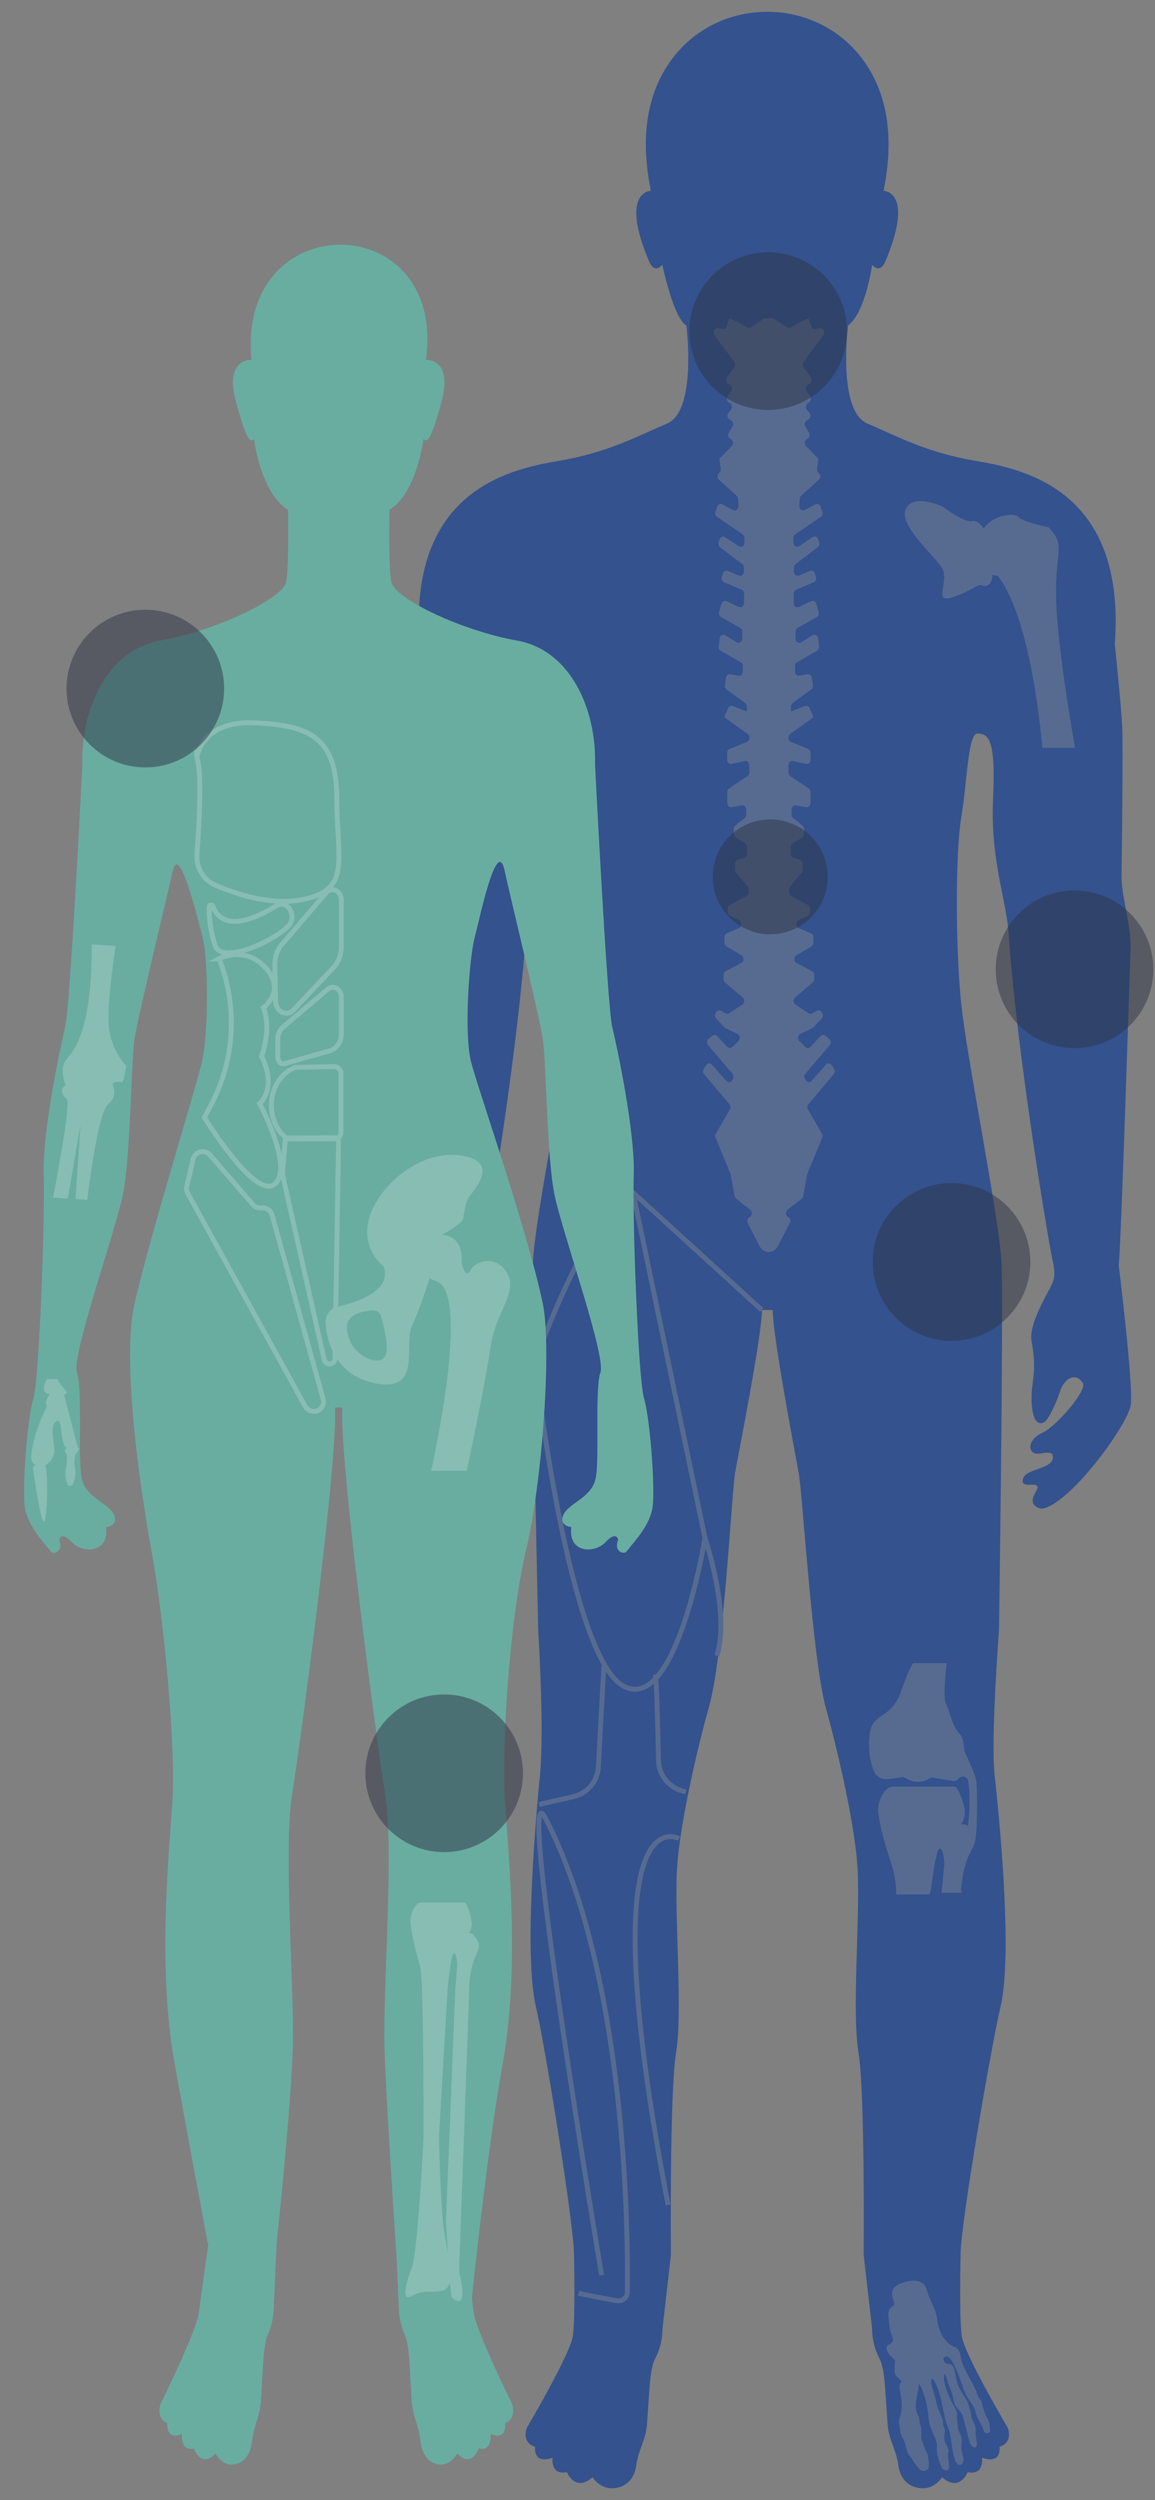 <?xml version="1.0" encoding="UTF-8"?>
<svg xmlns="http://www.w3.org/2000/svg" id="Ebene_1" data-name="Ebene 1" viewBox="0 0 490 1060">
  <rect x="0" y="0" width="490" height="1060" fill="#808080" stroke="none"/>
  <defs>
    <style>
      .cls-1 {
        stroke: #576b91;
      }

      .cls-1, .cls-2 {
        fill: none;
        stroke-miterlimit: 10;
        stroke-width: 2.08px;
      }

      .cls-3 {
        fill: #87bdb3;
      }

      .cls-4 {
        fill: #33528e;
      }

      .cls-5 {
        fill: #69ada0;
      }

      .cls-6 {
        fill: #fff;
      }

      .cls-7 {
        fill: #2e3447;
        opacity: .5;
      }

      .cls-8 {
        fill: #576b91;
      }

      .cls-2 {
        stroke: #87bdb3;
      }
    </style>
  </defs>
  <g>
    <path class="cls-4" d="M474.61,536.81c1.26-14.64,4.72-127.92,5.02-133.66.53-10.04-3.96-23.41-3.84-31.82.18-12.84.71-54.57.29-63.35-.42-8.78-3.14-34.93-3.14-34.93,4.81-64.63-37.65-74.05-58.77-77.6-21.13-3.55-33.47-10.46-46.23-15.9-12.76-5.44-8.16-41.52-8.16-41.52,7.53-5.75,10.2-25.78,10.2-25.78,2.98,3.45,4.94.19,5.49-1.1,12.86-30.24-.63-30.24-.63-30.24,5.41-26.52-.18-44.35-9.28-56.29-19.94-26.16-60.22-26.16-80.16,0-9.1,11.94-14.69,29.77-9.27,56.29,0,0-13.49,0-.63,30.24.55,1.29,2.51,4.55,5.49,1.1,0,0,4.74,22.75,10.2,25.78,0,0,4.6,36.08-8.16,41.52-12.76,5.44-25.1,12.34-46.23,15.9-21.12,3.56-63.58,12.97-58.77,77.6,0,0-2.72,26.15-3.14,34.93-.42,8.78.11,50.51.29,63.35.11,8.41-4.37,21.78-3.84,31.82.3,5.75,3.77,119.02,5.02,133.66,0,0-6.2,50.3-5.06,58.78,1.14,8.47,26.08,42.67,37.85,44.08,0,0,6.33-.78,2.56-6.95-3.77-6.17,6.03-.68,5.44-5.23-.68-5.23-13.59-4.22-12.76-10.25.25-1.77,2.53-1.39,5.44-.94,5.35.83,5.86-5.7-.99-8.79-6.04-2.72-19.09-18.15-17.26-21.02,3.46-5.43,8.15-1.22,9.57,2.98,2.41,7.11,4.75,11.24,5.96,12.71,1.2,1.46,5.44,3.56,6.17-6.59.73-10.14-2.6-12.26.14-27.21,1.04-5.7-4.63-16.4-7.66-21.84-3.03-5.44-2.19-7.64-.73-14.96,1.46-7.32,14.66-85.21,18.09-135.86.98-14.5,7.84-31.06,6.59-57.42-1.26-26.36,2.51-26.98,6.59-27.3,4.08-.31,4.39,20.71,6.9,35.45,2.51,14.75,2.51,55.53,0,79.38-2.51,23.85-16.12,89.53-17.06,108.67-.94,19.14,2.2,156.77,2.2,156.77,0,0,2.62,41.4.75,61.18-1.4,14.77-7.13,75.72-1.69,98.52,3.6,15.11,16.12,91.93,16.12,105.11,0,0,.66,26.56-.5,34.39-1.16,7.83-19.48,38.84-19.48,38.84,0,0-2.61,6.09,3.48,8.12,0,0-1.16,7.54,7.39,4.64,0,0-1.01,7.54,6.09,6.09,0,0,3.48,8.7,10.87,2.17,0,0,2.75,4.35,7.54,4.64,4.33.26,9.84-1.97,10.96-9.36.3-1.95.68-3.88,1.33-5.74l1.86-5.33c.81-2.31,1.3-4.71,1.46-7.15l.81-11.95c.26-3.84.71-11.84,2.52-15.23,2.1-3.94,3.2-8.34,3.2-12.81l3.59-31.3s-.63-69.03,2.2-85.97c2.82-16.94-.67-56.19.31-76.56,1.04-21.63,10.66-59.6,13.49-69.34,6.47-22.28,9.71-91.41,11.28-100.19,1.57-8.78,11.31-57.63,11.31-68.61h4.58c0,10.98,9.52,60.66,11.09,69.45,1.57,8.79,5.85,79.27,11.5,99.36,3.02,10.75,12.52,48.01,13.49,69.34.93,20.37-2.51,59.61.31,76.56,2.82,16.94,2.19,85.97,2.19,85.97h.02l3.59,31.3c0,4.47,1.1,8.87,3.2,12.81,1.81,3.4,2.26,11.39,2.52,15.23l.81,11.95c.16,2.44.66,4.85,1.46,7.15l1.86,5.33c.65,1.86,1.03,3.8,1.33,5.74,1.12,7.4,6.63,9.62,10.96,9.36,4.78-.29,7.54-4.64,7.54-4.64,7.39,6.52,10.87-2.17,10.87-2.17,7.1,1.45,6.09-6.09,6.09-6.09,8.55,2.9,7.39-4.64,7.39-4.64,6.09-2.03,3.48-8.12,3.48-8.12,0,0-18.32-31.02-19.48-38.84-1.16-7.83-.5-34.39-.5-34.39l-.02-.02c0-13.22,13.09-88.93,16.94-105.1,5.44-22.8-.86-83.77-2.51-98.52-1.66-14.82,1.88-61.5,1.88-61.5,0,0,1.99-136.48,1.05-155.62-.94-19.14-14.54-85.66-17.05-109.5-2.51-23.84-2.51-64.63,0-79.38,2.51-14.75,2.82-35.77,6.9-35.45,4.08.31,7.84.94,6.59,27.3-1.26,26.36,5.61,42.92,6.59,57.42,3.43,50.65,16.63,128.54,18.09,135.86,1.46,7.32,2.3,9.52-.73,14.96-3.03,5.44-8.7,16.14-7.66,21.84,2.74,14.95-.6,17.07.14,27.21.73,10.15,4.97,8.05,6.17,6.59,1.2-1.46,3.55-5.59,5.96-12.71,1.42-4.2,6.11-8.41,9.57-2.98,1.83,2.87-11.22,18.3-17.26,21.02-6.85,3.08-6.34,9.62-.99,8.79,2.91-.45,5.19-.84,5.44.94.83,6.03-12.08,5.02-12.76,10.25-.59,4.55,9.2-.94,5.44,5.23-3.77,6.17,2.56,6.95,2.56,6.95,11.77-1.41,36.71-35.61,37.85-44.08,1.14-8.47-5.06-58.78-5.06-58.78Z"></path>
    <path class="cls-8" d="M317.34,518.6c-.5-.92-.18-2.12.68-2.58h.01c1.11-.6,1.24-2.34.22-3.13l-5.92-4.62c-.34-.26-.57-.66-.66-1.12l-1.7-9.17c-.03-.14-.06-.27-.12-.39l-6.25-15.17c-.23-.57-.19-1.23.11-1.76l5.91-10.25c.41-.71.33-1.64-.18-2.24l-10.73-12.7c-.54-.64-.59-1.64-.12-2.35l1.03-1.54c.58-.87,1.71-.96,2.4-.18l6.09,6.91c.68.77,1.79.69,2.38-.16l.36-.52c.5-.71.45-1.73-.11-2.38l-10.3-12.06c-.67-.79-.58-2.07.2-2.72l1.59-1.33c.62-.52,1.48-.46,2.04.14l4.3,4.58c.59.63,1.51.66,2.13.05l2.58-2.52c.9-.88.67-2.51-.42-3.04l-5.09-2.45c-.17-.08-.33-.2-.47-.34l-3.47-3.68c-.57-.61-.67-1.6-.23-2.34l.24-.4c.45-.76,1.33-1.01,2.05-.6l1.94,1.12c.48.28,1.06.26,1.53-.05l5.58-3.69c.99-.65,1.07-2.24.15-3.02l-7.48-6.31c-.4-.34-.64-.88-.64-1.45v-1.74c0-.71.36-1.35.93-1.64l6.59-3.46c1.2-.63,1.24-2.54.07-3.24l-6.35-3.8c-.52-.31-.85-.93-.85-1.6v-2.26c0-.75.41-1.42,1.03-1.69l5.1-2.2c1.34-.58,1.38-2.72.06-3.36l-3.81-1.84c-.59-.28-.97-.94-.97-1.67v-1.29c0-.7.35-1.33.9-1.63l7.1-3.88c.55-.3.9-.94.9-1.63v-1.1c0-.46-.16-.91-.44-1.25l-4.97-5.92c-.28-.34-.44-.78-.44-1.25v-2.37c0-.8.46-1.51,1.14-1.73l2.81-.95c.68-.23,1.14-.93,1.14-1.73v-2.8c0-.67-.33-1.29-.85-1.6l-3.78-2.26c-.45-.27-.75-.75-.83-1.32-.13-.93-.28-2.33-.09-3.01.22-.8,3.09-2.98,4.47-3.98.46-.33.73-.9.73-1.52v-2.14c0-1.11-.87-1.96-1.84-1.79l-4.34.75c-.97.17-1.84-.68-1.84-1.79v-4.62c0-.64.3-1.24.79-1.56l7.78-5.19c.49-.33.79-.92.79-1.56v-3.07c0-1.14-.91-1.99-1.9-1.78l-5.62,1.23c-.98.21-1.9-.64-1.9-1.78v-2.84c0-.76.42-1.44,1.05-1.7l7.37-3.05c.63-.26,1.05-.94,1.05-1.7v-.11c0-.63-.28-1.21-.76-1.54-2.42-1.69-9.83-6.89-9.83-7.17,0-.21.93-2.32,1.59-3.78.36-.8,1.19-1.18,1.94-.88l5.94,2.34v-2.13c0-.62-.28-1.19-.73-1.52l-7.85-5.72c-.54-.39-.82-1.12-.71-1.83l.48-3.15c.15-.98.97-1.64,1.83-1.48l3.44.64c.97.18,1.85-.67,1.85-1.79v-2.32c0-.68-.34-1.31-.88-1.62l-8.48-4.84c-.61-.35-.95-1.09-.86-1.86l.4-3.38c.15-1.25,1.35-1.95,2.34-1.35l4.89,2.99c1.06.65,2.35-.22,2.35-1.59v-2.92c0-.69-.34-1.32-.89-1.62l-8.09-4.56c-.71-.4-1.05-1.33-.81-2.18l.99-3.46c.29-1,1.27-1.52,2.13-1.11l5.24,2.46c1.05.49,2.21-.38,2.21-1.67v-3.99c0-.76-.42-1.44-1.05-1.7l-7.44-3.1c-.83-.34-1.25-1.38-.95-2.32l.47-1.45c.3-.95,1.23-1.43,2.06-1.08l4.68,1.98c1.04.44,2.15-.43,2.15-1.7v-1.64c0-.6-.26-1.17-.71-1.5l-9.4-7.16c-.61-.46-.86-1.34-.61-2.12l.4-1.23c.34-1.06,1.44-1.51,2.3-.94l5.85,3.87c1.06.7,2.4-.17,2.4-1.56v-1.93c0-.63-.29-1.22-.77-1.55l-10.85-7.43c-.67-.46-.95-1.4-.66-2.22l.74-2.1c.34-.97,1.33-1.41,2.16-.97l4.56,2.42c1.09.58,2.33-.37,2.27-1.73l-.14-2.99c-.02-.52-.24-1-.6-1.32l-7.52-6.82c-.83-.76-.79-2.21.08-2.9h0c.5-.4.76-1.08.66-1.77-.21-1.48-.54-3.92-.54-4.1,0-.18,3.16-3.38,5.21-5.44.83-.84.67-2.36-.32-2.95l-.35-.21c-.84-.51-1.11-1.73-.57-2.62l1.54-2.54c.55-.91.26-2.15-.6-2.64l-.63-.36c-.96-.55-1.18-2-.43-2.88l1.02-1.2c.8-.94.49-2.49-.59-2.95l-.06-.03c-1.01-.43-1.36-1.84-.7-2.8l1.48-2.16c.63-.93.33-2.28-.61-2.76l-.6-.31c-.96-.49-1.25-1.87-.58-2.8l3.07-4.26c.49-.67.48-1.64-.01-2.31l-8.38-11.31c-.94-1.27,0-3.2,1.45-2.96l2,.33c.76.13,1.5-.38,1.74-1.21.33-1.11.76-2.53.99-2.99.32-.65,5.71,2.37,7.74,3.54.48.28,1.04.26,1.51-.05l5.87-3.84h3.59s5.87,3.84,5.87,3.84c.47.31,1.03.33,1.51.05,2.03-1.16,7.42-4.18,7.74-3.54.23.46.66,1.88.99,2.99.24.83.98,1.34,1.74,1.21l2-.33c1.45-.24,2.39,1.68,1.45,2.96l-8.38,11.31c-.49.67-.5,1.64-.01,2.31l3.07,4.26c.67.92.37,2.31-.58,2.8l-.6.31c-.94.48-1.24,1.84-.61,2.76l1.48,2.16c.66.96.31,2.38-.7,2.8l-.06.03c-1.07.46-1.38,2.01-.59,2.95l1.02,1.2c.75.88.53,2.33-.43,2.88l-.63.36c-.87.49-1.15,1.74-.6,2.64l1.54,2.54c.54.89.27,2.12-.57,2.62l-.35.21c-.98.59-1.15,2.11-.32,2.95,2.05,2.06,5.21,5.26,5.21,5.44s-.34,2.62-.54,4.1c-.1.69.16,1.37.66,1.77h0c.87.69.92,2.14.08,2.9l-7.52,6.82c-.36.32-.57.8-.6,1.32l-.14,2.99c-.06,1.36,1.18,2.31,2.27,1.73l4.56-2.42c.83-.44,1.82,0,2.16.97l.74,2.1c.29.82.01,1.76-.66,2.22l-10.85,7.43c-.48.33-.77.92-.77,1.55v1.93c0,1.4,1.33,2.27,2.4,1.56l5.85-3.87c.86-.57,1.96-.12,2.3.94l.4,1.23c.25.78,0,1.66-.61,2.12l-9.4,7.16c-.44.34-.71.9-.71,1.5v1.64c0,1.26,1.11,2.14,2.15,1.7l4.68-1.98c.83-.35,1.75.13,2.06,1.08l.47,1.45c.3.94-.12,1.97-.95,2.32l-7.44,3.1c-.63.26-1.05.94-1.05,1.7v3.99c0,1.29,1.15,2.17,2.21,1.67l5.24-2.46c.86-.4,1.84.11,2.13,1.11l.99,3.46c.24.85-.1,1.78-.81,2.18l-8.09,4.56c-.54.31-.89.93-.89,1.62v2.92c0,1.37,1.29,2.24,2.35,1.59l4.89-2.99c.98-.6,2.19.1,2.34,1.35l.4,3.38c.09.76-.26,1.51-.86,1.86l-8.48,4.84c-.54.31-.88.93-.88,1.62v2.32c0,1.12.88,1.97,1.85,1.79l3.44-.64c.86-.16,1.68.5,1.83,1.48l.48,3.15c.11.72-.17,1.44-.71,1.83l-7.85,5.72c-.46.33-.73.91-.73,1.52v2.13l5.94-2.34c.75-.3,1.58.08,1.94.88.66,1.46,1.59,3.56,1.59,3.78,0,.28-7.4,5.47-9.83,7.17-.47.33-.76.91-.76,1.54v.11c0,.76.42,1.44,1.05,1.7l7.37,3.05c.63.26,1.05.94,1.05,1.7v2.84c0,1.14-.91,1.99-1.9,1.78l-5.62-1.23c-.98-.21-1.9.64-1.9,1.78v3.07c0,.64.3,1.24.79,1.56l7.78,5.19c.49.33.79.92.79,1.56v4.62c0,1.11-.87,1.96-1.84,1.79l-4.34-.75c-.97-.17-1.84.68-1.84,1.79v2.14c0,.62.27,1.19.73,1.52,1.38,1.01,4.25,3.18,4.47,3.98.19.68.04,2.08-.09,3.01-.08.56-.39,1.05-.83,1.32l-3.78,2.26c-.52.31-.85.93-.85,1.6v2.8c0,.8.46,1.51,1.14,1.73l2.81.95c.68.23,1.14.93,1.14,1.73v2.37c0,.46-.16.91-.44,1.25l-4.97,5.92c-.28.34-.44.78-.44,1.25v1.1c0,.7.35,1.33.9,1.63l7.1,3.88c.55.3.9.94.9,1.63v1.29c0,.73-.38,1.38-.97,1.67l-3.81,1.84c-1.32.64-1.28,2.78.06,3.36l5.1,2.2c.62.27,1.03.94,1.03,1.69v2.26c0,.67-.33,1.29-.85,1.6l-6.35,3.8c-1.17.7-1.12,2.61.07,3.24l6.59,3.46c.56.3.93.94.93,1.64v1.74c0,.57-.24,1.11-.64,1.45l-7.48,6.31c-.92.77-.84,2.36.15,3.02l5.58,3.69c.47.31,1.04.33,1.53.05l1.94-1.12c.72-.41,1.59-.16,2.05.6l.24.4c.44.74.34,1.73-.23,2.34l-3.47,3.68c-.14.14-.29.26-.47.34l-5.09,2.45c-1.09.52-1.31,2.16-.42,3.04l2.58,2.52c.62.6,1.54.58,2.13-.05l4.3-4.58c.56-.6,1.42-.66,2.04-.14l1.59,1.33c.78.65.87,1.93.2,2.72l-10.3,12.06c-.56.65-.6,1.67-.11,2.38l.36.52c.59.85,1.7.92,2.38.16l6.09-6.91c.68-.78,1.81-.69,2.4.18l1.03,1.54c.47.71.42,1.7-.12,2.35l-10.73,12.7c-.51.61-.59,1.54-.18,2.24l5.91,10.25c.3.52.34,1.19.11,1.76l-6.25,15.17c-.05.13-.09.26-.12.39l-1.7,9.17c-.08.45-.32.86-.66,1.12l-5.92,4.62c-1.01.79-.89,2.53.22,3.13h.01c.86.47,1.18,1.67.68,2.59l-5.08,9.74c-1.75,3.35-6.02,3.33-7.75-.03l-5-9.71Z"></path>
    <path class="cls-8" d="M387.49,705.15h14.13s-1.74,13.96-.39,16.86,3,10.14,5.41,12.56,2.13,5.8,2.51,7.63,4.73,9.18,5.12,13.91c.39,4.73.39,21.84-.77,25.22s-3,5.02-4.54,11.59-1.09,9.61-1.09,9.61h-8.41l1.14-12.13s0-5.51-1.74-6.67-3.91,17.54-3.91,17.54l-.56,1.93h-14.2s.27-5.56-1.76-12.08c-1.58-5.09-4.89-14.34-5.89-22.98-.43-3.74,2.51-10.64,6.28-10.64h25.97c1.61,0,3.05,4.63,3.58,6.15.93,2.64,1.75,6.83-.74,9.87,0,0,2.61-.29,2.9.8.23.87,1.49-11.36.24-19.14-.32-2.03-2.97-2.63-4.18-.96h0c-.52.72-1.4,1.08-2.27.93l-8.41-1.44c-.57-.1-1.16.02-1.65.34h0c-2.86,1.84-6.5,1.92-9.44.22l-.71-.41c-.44-.26-.96-.36-1.46-.29l-5.97.77c-2.46.32-4.88-.98-5.86-3.26-1.4-3.24-2.79-8.63-1.78-16.26,1.16-8.79,8.99-5.75,13.19-17.63,4.2-11.88,5.27-12.03,5.27-12.03Z"></path>
    <path class="cls-8" d="M399.73,990.57c1.08,1.01,1.73,2.21,3.07,3.37,1.23.89,2.95,1.06,3.82,2.43,1,1.49.87,3.35,1.42,4.97,1.29,4,4.53,8.75,6.25,12.77.53,1.9.84,2.41,2.09,4.04.42,2.06,1.16,4.3,1.96,6.26.84,1.42,1.55,2.68,1.48,4.33.08,1.01.54,2.03-.27,2.8.11.11-1.37.05-1.5,0-.9-.77-1.02-2.09-1.49-3.07-1.11-2.1-2.55-4.04-2.8-6.41-.85-2.77-3.22-4.62-4.24-7.31-1.17-2.11-5.75-19.34-9.21-14.93-.26.85.42,2.15,1.29,2.28.93.15,2.23.23,2.81,1.3,1.29,2.84.97,6.61,2.7,9.23,1.08,2.13,2.64,4.02,3.5,6.23.77,1.83,1.34,4.08,1.59,6.26.74,1.87,1.93,3.65,1.72,5.72-.14,1.79.39,3.63.54,5.44.06,1.33-1.21,2-2.2.78-1.75-2.5-1.61-5.65-2.79-8.49-.6-2.64-.82-5.11-3.08-7.24-1.09-1.04-1.64-2.36-1.81-3.75-.47-3.18-2.16-5.86-2.84-9.02-.18-.49-.77-2.19-1.25-1.99-.42,3.5,1.42,7.95,2.96,11.17.84,1.79,2.33,3.86,2.56,5.6-.04,1.82.16,4.5.46,6.47.34,1.36,1.24,2.61,1.45,4.01.25,1.45-.1,3.17-.02,4.5-.21,1.72,2.4,5.81-.55,6.77-3.53.81-3.47-13-4.99-15.4-.7-1.8-1.28-3.17-1.58-5.12-1.14-4.89-1.88-10.64-4.49-15.21-.35-.59-.71-.96-.94-.85-.84,1.53.23,3.71.64,5.41.91,2.55,1.11,5.22,2.19,7.74.63,1.74,1.77,3.71,1.92,5.37-.03.77.02,1.32.36,2.1.92,1.64-.24,4.01.33,5.82.39,1.51,2.11,3.37,1.5,4.79-.41,1.33.29,3.89.33,5.54.38,2.13-1.65,3.03-3.05,1.02-1.53-3.22-2.48-6.43-2.03-9.82-.57-3.78-3.47-7.1-3.53-10.97-.37-4.69-1.44-9.56-3.47-13.9-.49-.93-.71-1.03-.75.26-.58,3.89-2.26,8.27-.43,11.97.71,1.17.75,2.93.9,4,1.37,2.14-.09,4.94.93,7.21.69,1.52,1.06,3.18,1.91,4.61.7,1.09,1.11,5.44.94,6.29-.2,1.41-2.17,2.23-3.47,1.36-1.52-1.37-3.01-3.52-3.98-5.26-2.38-2.21-1.96-5.34-3.41-7.91-1.12-1.68-1.48-3.75-1.47-5.49-.92-1.81.27-4.1.62-6.02.68-3.44-.24-7.33-.82-10.66,0-1,.96-1.74.92-2.21-.37-.88-1.91-1.7-2.37-2.65-1.01-1.4-.37-4.58-.28-6.04-.65-1.22-2.4-2.21-3.02-3.59-.72-1.23-1.22-2.78.47-3.47,2.05-.7,1.75-3.12.91-4.39-.86-1.89-.76-3.8-1.1-6.18-.13-1.55-.37-2.6.16-3.99.31-.71.96-1.41,1.73-1.79.84-.5.32-2.05-.05-2.86-1.04-2.28-.35-5.25,2.6-6.39,2.96-1.26,7.12-2.21,9.66-.51,2.18,1.35,2,3.84,2.96,5.8,1.37,3.12,3.17,6.32,3.5,9.9-.03,2.28,2.16,6.94,2.16,6.94Z"></path>
    <g>
      <path class="cls-1" d="M245.47,972.25c1.59.53,10.67,2.22,16.22,3.23,2.3.42,4.41-1.32,4.45-3.66.33-23.44-.09-134.19-34.87-201.16-12.68-24.41,23.96,194.01,23.96,194.01"></path>
      <path class="cls-1" d="M288.08,779.55s-38.65-21.69-4.64,155.31"></path>
      <path class="cls-1" d="M223.15,585.37c6.96-13.93,21.06-60.48,44.25-80.79l55.79,50.85"></path>
      <path class="cls-1" d="M268.95,507.61l30.14,144.49s10.82,31.97,5.02,49.96"></path>
      <path class="cls-1" d="M299.09,652.1s-12.17,75.44-34.78,62.67c-22.61-12.77-36.52-130.56-36.52-130.56"></path>
      <path class="cls-1" d="M278.03,709.93c.52,1.56,1.04,22.79,1.33,36.47.14,6.65,5.04,12.23,11.62,13.24h0"></path>
      <path class="cls-1" d="M256.19,706.31l-2.34,42.84c-.33,6.1-4.67,11.24-10.62,12.6l-14.48,3.31"></path>
    </g>
    <path class="cls-6" d="M96.67,584.22c-6.81-2.63-15.06,6.47-13.91,15.94,1.2,9.88,6.59,22.36,5.84,39.38-.76,17.02.78,42.72,1.3,53.66.52,10.95,1.39,26.47-.4,31.63-1.79,5.16-4.67,11.69-7.64,14.56-2.97,2.88-2.84,5.64-2.31,8.76.53,3.12,5.58,10.16,12.63,3.57,4.1-3.83,7.19.39,9.75,2.5,2.19,1.81,8.22,4.37,11.33.77,4.56-5.28,3.98-8.16-3.51-17.12-6.76-8.1-6.69-20.02-6.86-28.84-.17-8.81.34-42.77-.84-49.07-1.17-6.3-2.46-40-1.47-44.75.99-4.75,5.55-.49,3.82-7.59-1.73-7.1,3.01-7.64,8.35-8.24,5.33-.6,10.97-2.27,10.52-9.15-.45-6.87-4.54-9.69-8.63-8.99-4.08.7-4.11,3.9-8.14,6.45-3.21,2.03-6.1-2.03-9.83-3.47Z"></path>
    <path class="cls-5" d="M273.25,592.99c-2.51-7.84-5.02-76.87-4.39-94.76.63-17.88-6.9-53.65-9.1-62.75-2.19-9.1-7.32-111.38-7.32-111.38.63-23.01-10.19-48.42-33.05-52.5-23.43-4.18-51.04-17.36-53.27-24.47-1.37-4.35-.9-30.96-.9-30.96,11.71-7.32,14.43-30.12,14.43-30.12,1.26,1.46,2.93,2.09,7.74-16.11,4.81-18.2-6.69-17.36-6.69-17.36,8.94-64.63-80.47-65.58-74,0,0,0-11.5-.84-6.69,17.36,4.81,18.2,6.48,17.57,7.74,16.11,0,0,2.72,22.8,14.43,30.12,0,0,.47,26.61-.9,30.96-2.24,7.11-29.85,20.29-53.27,24.47-22.86,4.08-33.68,29.49-33.05,52.5,0,0-5.12,102.28-7.32,111.38-2.2,9.1-9.73,44.87-9.1,62.75.63,17.89-1.88,86.91-4.39,94.76-2.51,7.84-5.02,39.85-3.45,47.06,1.57,7.22,6.98,12.87,10.98,17.88.95,1.19,5.49,0,3.45-5.02,0,0,.63-4.08,5.33.94,2.5,2.66,6.86,3.82,10.17,2.67,2.93-1.02,5.05-3.85,4.36-9.05,0,0,5.44-.42,3.35-5.23-2.09-4.81-11.71-7.11-13.6-15.06-1.88-7.95.42-38.28-2.09-45.18-2.51-6.9,15.96-58.67,19.45-75.3,3.36-15.99,3.45-56.48,5.02-66.52,1.57-10.04,14.93-64.82,16-70.28,2.73-13.96,10.73,19.47,12.86,27.61,2.35,8.94,2.61,40.26-.31,52.71-2.92,12.41-21.89,73.33-28.55,102.29-5.44,23.64,1.88,76.24,7.22,105.42,5.33,29.18,10.35,83.46,8.78,106.36-1.57,22.9-6.28,70.59.94,110.44,7.22,39.85,14.12,76.53,14.12,76.53h.24c-.75,5.27-3.19,22.55-4.01,29.15-.97,7.83-16.29,38.84-16.29,38.84,0,0-2.18,6.09,2.91,8.12,0,0-.97,7.54,6.18,4.64,0,0-.85,7.54,5.09,6.09,0,0,2.91,8.7,9.09,2.17,0,0,2.3,4.35,6.3,4.64,3.62.26,8.23-1.97,9.17-9.36.25-1.95.57-3.88,1.11-5.74l1.56-5.33c.67-2.31,1.09-4.71,1.22-7.15l.68-11.95c.22-3.84.59-11.84,2.1-15.23,1.76-3.94,2.68-8.34,2.68-12.81l1.13-26.06s6.28-58.65,6.9-83.75c.63-25.1-4.08-83.15-.31-106.68,3.77-23.53,19.45-141.51,18.2-164.1h3.09c-1.26,22.59,14.43,140.56,18.2,164.1,3.77,23.53-.94,81.58-.31,106.68.42,16.72,3.34,62.83,5.25,91.74l.79,18.06c0,4.47.92,8.87,2.68,12.81,1.51,3.4,1.89,11.39,2.1,15.23l.68,11.95c.14,2.44.55,4.85,1.22,7.15l1.56,5.33c.54,1.86.86,3.8,1.11,5.74.94,7.4,5.55,9.62,9.17,9.36,4-.29,6.3-4.64,6.3-4.64,6.18,6.52,9.09-2.17,9.09-2.17,5.94,1.45,5.09-6.09,5.09-6.09,7.15,2.9,6.18-4.64,6.18-4.64,5.09-2.03,2.91-8.12,2.91-8.12,0,0-15.32-31.02-16.29-38.84-.19-1.51-.46-3.58-.78-5.94,2.15-20.32,7.55-68.87,13.14-99.74,7.22-39.85,2.51-87.54.94-110.44-1.57-22.9,1.91-77.51,8.78-106.36,7.26-30.43,11.05-87.23,7.22-105.42-6.55-31.06-27.69-91.52-30.4-102.29-3.08-12.25-.77-44.05,1.53-52.71,2.16-8.14,9.65-44.46,12.87-27.61.94,4.93,14.43,60.24,16,70.28,1.57,10.04,1.69,50.52,5.02,66.52,3.36,16.15,21.96,68.4,19.45,75.3-2.51,6.9-.21,37.23-2.09,45.18-1.88,7.95-11.5,10.25-13.6,15.06-2.09,4.81,3.35,5.23,3.35,5.23-.69,5.2,1.43,8.03,4.36,9.05,3.32,1.16,7.67,0,10.17-2.67,4.71-5.02,5.34-.94,5.34-.94-2.04,5.02,2.5,6.21,3.45,5.02,4-5.02,9.41-10.67,10.98-17.88,1.57-7.22-.94-39.22-3.45-47.06Z"></path>
    <path class="cls-3" d="M194.82,489.84c-18.03-2.16-35.33,14.42-38.4,27.4-3.06,12.98,6.31,19.65,6.31,19.65,3.82,10.39-11.45,15.3-19.53,17.13-3.11.71-5.23,3.56-5.09,6.75.44,9.8,5.81,23.15,21.74,25.88,19.47,3.33,11.18-16.49,14.96-24.61,3.79-8.11,7.39-19.92,7.39-19.92-2.16-2.16,2.16-17.13,4.87-18.39,2.7-1.26,8.83-5.05,9.37-7.03.54-1.98.72-6.49,2.7-9.37,1.98-2.88,13.7-15.32-4.33-17.49ZM163.36,575.02c-2.52,4.42-11.81.27-14.69-6.13-2.7-5.99-3.03-12.37,9.41-13.31,1.63-.12,3.11.94,3.56,2.5,1.31,4.53,3.59,13.67,1.72,16.94Z"></path>
    <path class="cls-3" d="M195.84,535.42s1.89-14.47-12.84-11.49-7.08,16.24,2.16,19.33c14.91,4.98-2.26,80.34-2.26,80.34h15.14s7.27-33.96,10.11-52.62c2.55-16.74,13.58-24.44,5.28-33.47-2.19-2.38-5.56-3.41-8.68-2.57-2.05.55-4.16,1.6-5.12,3.59-2.16,4.46-3.79-3.11-3.79-3.11Z"></path>
    <path class="cls-3" d="M38.93,400.39l10.14.68s-4.12,25.75-2.76,35.4c1.36,9.65,7.26,15.39,7.26,15.39,0,0-1.03,6.97-1.72,6.93s-3.86-.51-3.96.87,2.45,4.63-2.09,8.6c-4.54,3.97-8.78,40.47-8.78,40.47l-4.98-.34,2.12-31.55-5.38,31.33-6.26-.42s7.09-36.24,6.06-41.47c0,0-4.7-3.76-.76-6.17,0,0-2.25-5.54-.61-9.39s11.82-7.54,11.72-50.34Z"></path>
    <path class="cls-3" d="M199.09,843.44l-4.33,119.67s4.75,18.15-3.21,10.86l-.71-6.19-1.66-25.85,3.98-98.5.8-9.9s0-4.5-1.23-5.45c-1.23-.95-2.76,14.32-2.76,14.32l-3.72,63.19s.48,30.61,2.38,41.79c1.9,11.18,4.75,22.73-.95,23.83s-8.24-.55-12.84,2.2c-4.6,2.75-2.85-4.77-.16-11.91s5.03-55.91,5.03-55.91c0,0,.03-66.15-1.41-71.48-1.12-4.16-3.45-11.71-4.16-18.77-.3-3.06,1.77-8.69,4.43-8.69h18.34c1.14,0,2.15,3.78,2.53,5.02.66,2.16,1.24,5.58-.52,8.06,0,0,1.84-.24,2.05.65.16.71,2.92,2.96,2.1,5.72-.82,2.76-2.12,4.1-3.21,9.47s-.77,7.85-.77,7.85h-.44"></path>
    <g>
      <path class="cls-2" d="M83.47,321.32s1.66-15.89,24.57-14.85c22.91,1.04,34.86,5.87,34.86,32.12s6.31,38.69-14.61,42.83c-13.24,2.62-27.95-2.23-36.96-6.14-5.07-2.2-8.21-7.5-7.78-13.19.97-12.81,2.26-35.4-.08-40.77Z"></path>
      <path class="cls-2" d="M88.76,384.44c.03-.87,1.26-1.07,1.56-.25,1.93,5.3,7.97,11.53,26.96-.18,2.26-1.39,5.06-.28,6.16,2.4h0c.88,2.14.43,4.7-1.11,6.25-6.55,6.62-28.46,16.55-31.11,8.12-2.22-7.05-2.6-12.64-2.46-16.35Z"></path>
      <path class="cls-2" d="M144.8,401.38v-19.75c0-3.92-4.06-5.88-6.44-3.11l-18.79,21.93c-1.96,2.28-3.03,5.4-2.96,8.63l.32,15.4c.09,4.51,4.68,6.8,7.54,3.77l16.96-17.98c2.15-2.28,3.37-5.5,3.37-8.89Z"></path>
      <path class="cls-2" d="M117.85,440.62v7.69c0,1.77,1.42,3.08,2.9,2.66l19.21-5.47c2.85-.81,4.85-3.79,4.85-7.21v-15.49c0-3.45-3.35-5.44-5.74-3.42l-18.98,16.08c-1.41,1.2-2.25,3.12-2.25,5.16Z"></path>
      <path class="cls-2" d="M144.66,455.18v24.77c0,1.63-1.32,2.95-2.95,2.95h-19.69c-9.92-7.01-8.94-24.15,1.68-29.57l1.53-.78,16.42-.32c1.65-.03,3.01,1.3,3.01,2.95Z"></path>
      <path class="cls-2" d="M92.97,406.46h0c7.94,20.18,6.7,42.82-3.41,62l-2.82,5.35s21.64,35.31,29.82,28.2c8.19-7.12-6.42-34.1-6.42-34.1,0,0,7.71-6.37.8-20.05,0,0,4.49-11.62.8-20.61,0,0,9.79-7.12.96-16.86s-19.75-3.93-19.75-3.93Z"></path>
      <path class="cls-2" d="M81.94,491.46l-2.7,11.53c-.23,1-.09,2.05.41,2.94l49.84,90.35c1,1.81,3.17,2.6,5.1,1.87h0c2-.76,3.09-2.92,2.51-4.97l-21.69-78.04c-.52-1.87-2.27-3.13-4.22-3.02l-.55.03c-1.28.07-2.52-.45-3.36-1.42l-18.18-21.02c-2.21-2.56-6.39-1.53-7.16,1.76Z"></path>
      <path class="cls-2" d="M143.66,482.38l-1.56,93.62c-.03,2.04-2.5,3.04-3.94,1.6h0c-.31-.31-.53-.7-.62-1.13l-17.73-78.64,1.28-15.32,22.57-.14Z"></path>
    </g>
    <path class="cls-8" d="M448.03,253.79c-.43-21.01,4.42-22.17-3.26-30.29,0,0-10.94-2.1-12.75-4.35-1.66-2.06-11.16-.63-14.74,5.03-.45-.86-2.19-3.72-5.09-3.22-3.41.58-12.17-6.09-12.17-6.09,0,0-12.46-5.94-15.72.87s11.74,19.42,15.29,25c3.55,5.58-4.35,15.51,4.78,12.39,9.13-3.12,10.36-5.87,12.46-4.85,2.1,1.01,4.49-1.45,4.13-4.63.68.21,1.4.4,2.22.5,0,0,13.26,12.39,19.06,72.9h13.84s-7.61-42.25-8.04-63.26Z"></path>
  </g>
  <path class="cls-3" d="M32.94,613.57l-5.78-22.44c1.04-.15,1.46-.49,1.02-1.16-.94-1.45-3.78-4.25-3.78-5.26h-4.5s-3.63,6.06,1.27,6.35c0,0-2.9,3.52-1.2,5.05,0,0-5.74,10.93-6.68,20.73,0,0-.65,3.05,1.89,4.36,0,0-1.82.36-.94,2.83,0,0,2.69,20.11,4.28,20.98,1.6.87,1.96-20.98.73-23.67,0,0,3.81-2.36,3.81-6.1s-2.11-11.11.91-12.63c3.01-1.52.98,9.44,4.5,11.4,0,0-1.82.58-.51,2.07.8.91.38,4.47-.07,7.1-.34,2.03-.12,4.11.67,6.01.44,1.06,1.94,1.07,2.38,0l.2-.47c.81-1.93,1.08-4.06.69-6.11-.36-1.87-.51-4.39.49-6.43,0,0,2.07-1.71.62-2.61Z"></path>
  <g>
    <circle class="cls-7" cx="326.77" cy="371.78" r="24.37"></circle>
    <circle class="cls-7" cx="455.86" cy="410.98" r="33.43"></circle>
    <circle class="cls-7" cx="403.69" cy="535.04" r="33.43"></circle>
    <circle class="cls-7" cx="325.9" cy="140.4" r="33.43"></circle>
    <circle class="cls-7" cx="61.66" cy="291.95" r="33.43"></circle>
    <circle class="cls-7" cx="188.43" cy="751.85" r="33.43"></circle>
  </g>
</svg>
